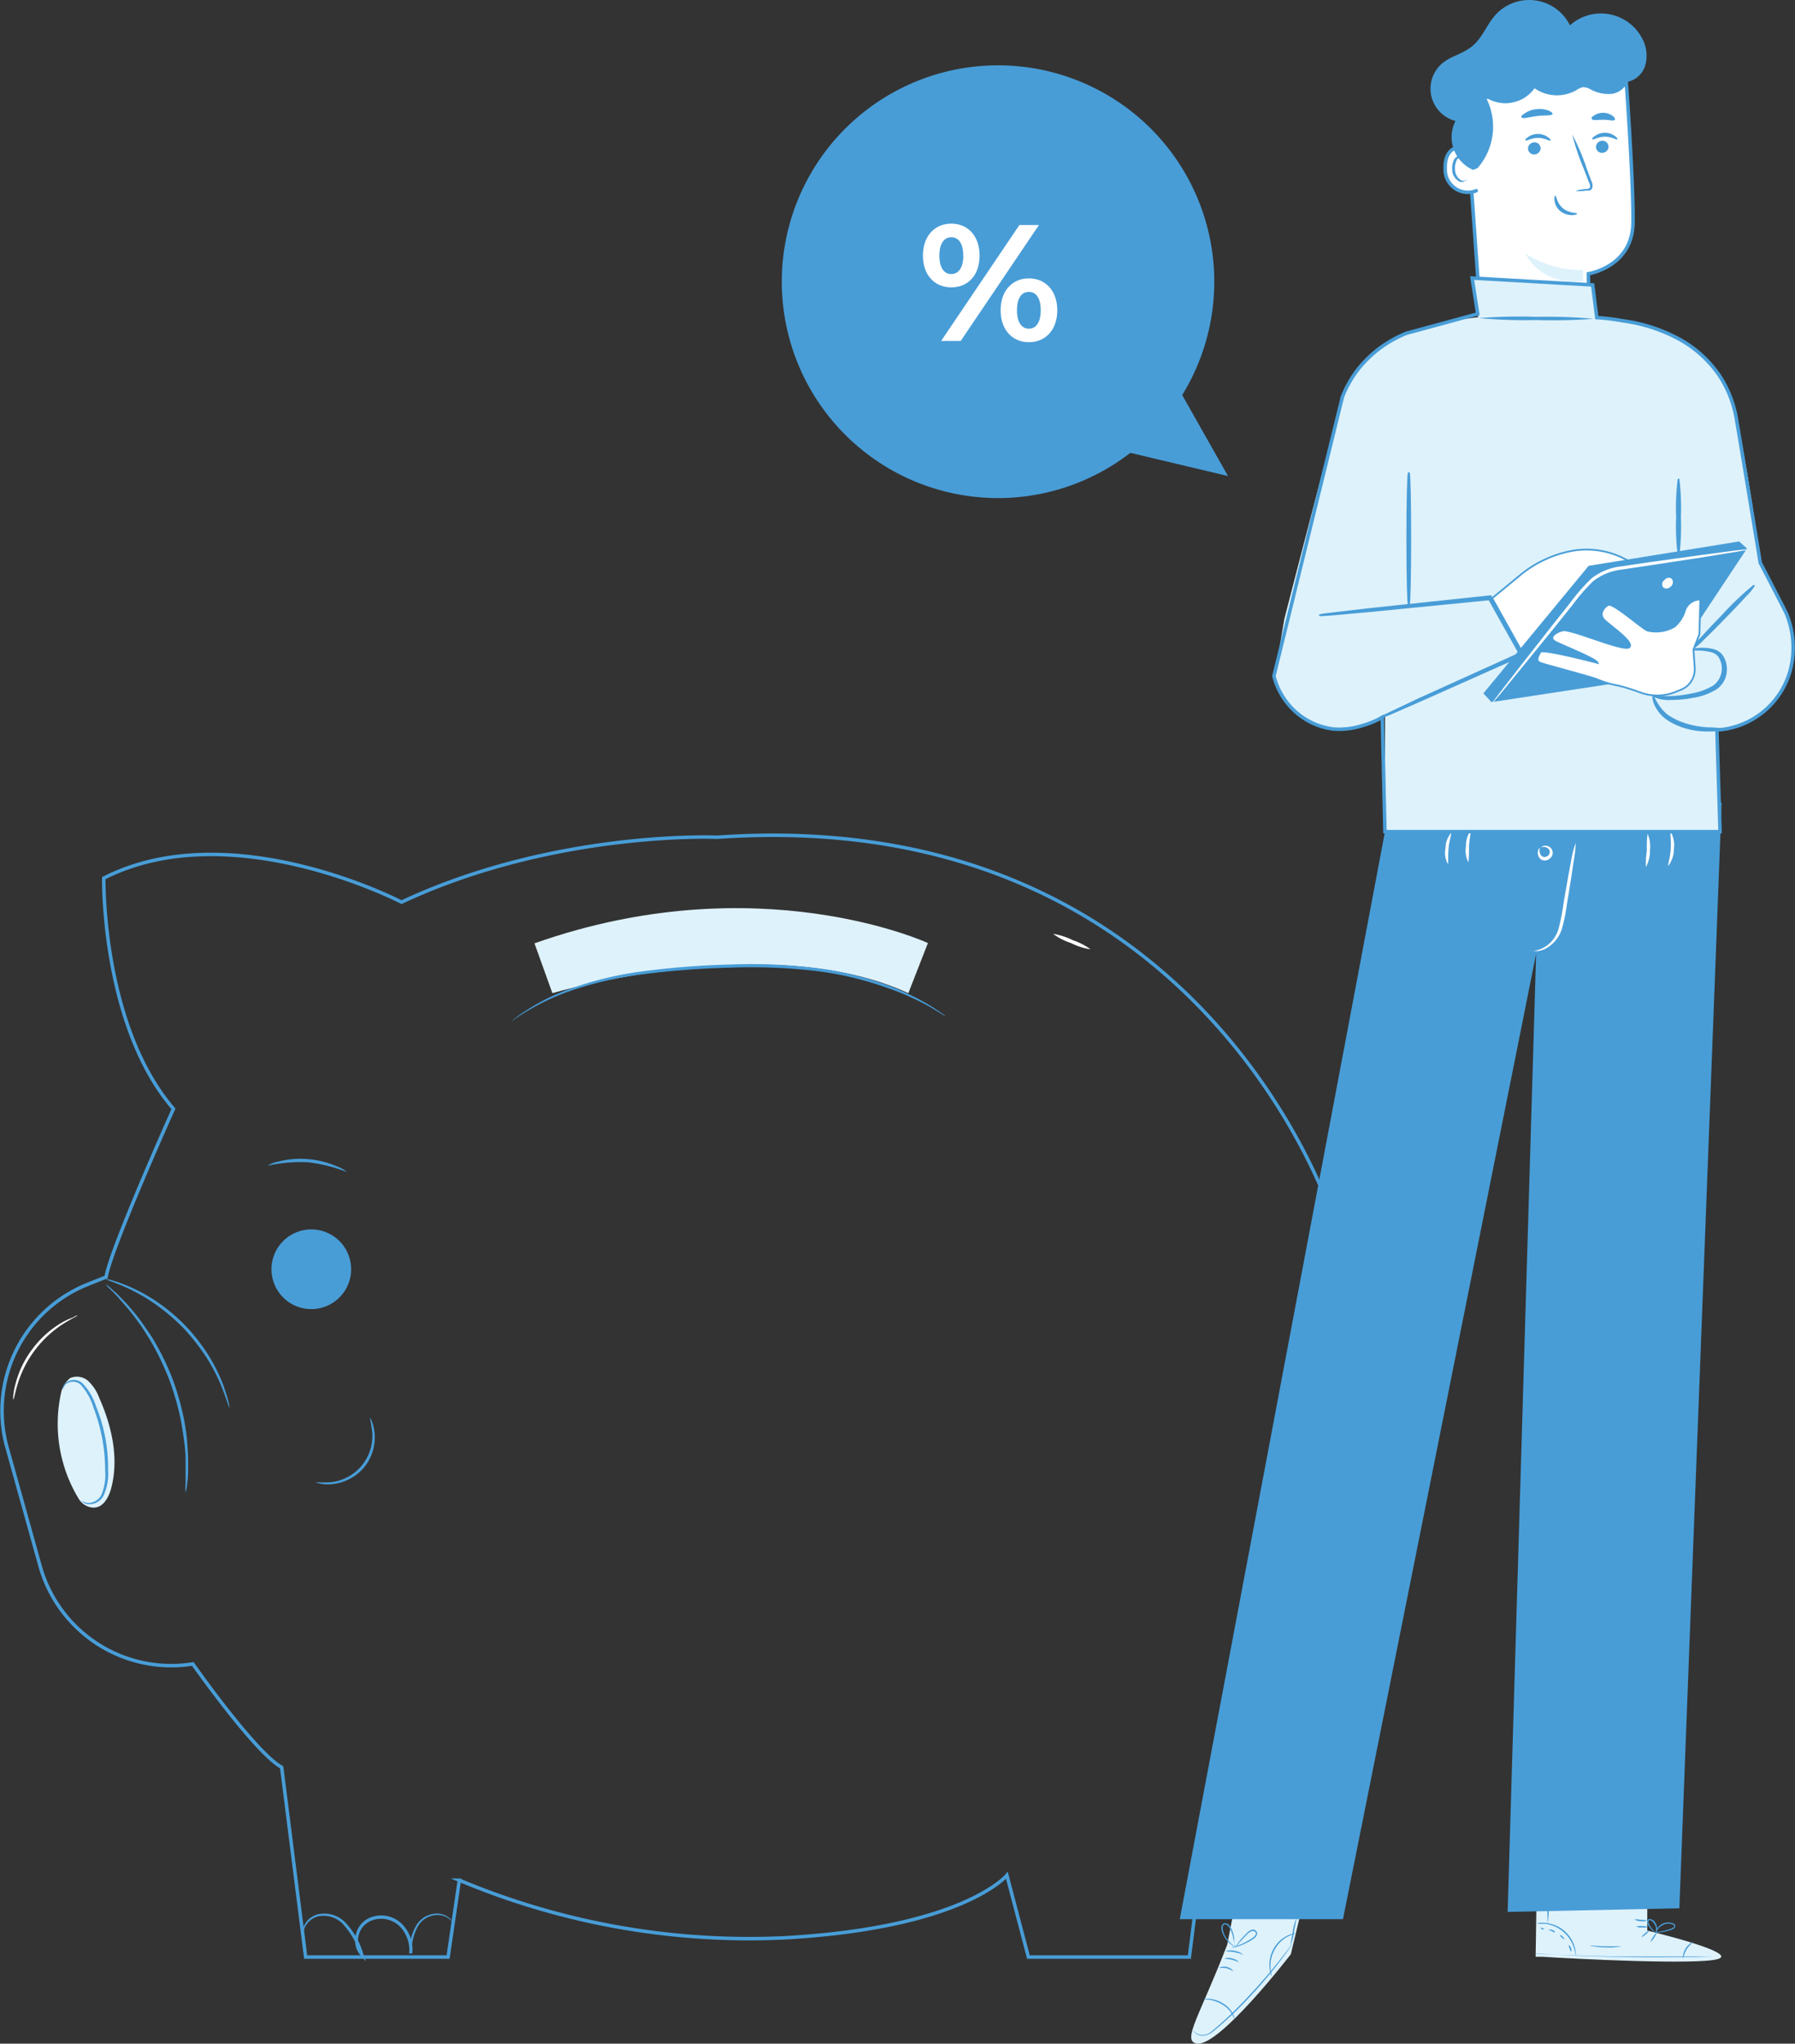 <svg xmlns="http://www.w3.org/2000/svg" width="514.519" height="585.426" viewBox="0 0 514.519 585.426"><rect x="0" y="0" width="514.519" height="585.426" fill="#333333" stroke="none"/><defs><style>.a{fill:none;}.a,.e,.f,.g,.h{stroke:#489dd7;}.a,.e,.h{stroke-miterlimit:10;}.b,.g{fill:#489dd7;}.c{fill:#def2fb;}.d,.e,.f,.h{fill:#fff;}.f,.g{stroke-linecap:round;stroke-linejoin:round;}.g,.h{stroke-width:0.5px;}.i{fill:#fafbfb;}</style></defs><g transform="translate(-3.173 -1.648)"><path class="a" d="M5.212,262.416,14.664,296.3a39.04,39.04,0,0,0,43.78,28.046h0s17.893,25.466,25.466,29.588l6.871,54.381h40.835l3.225-22.016a214.69,214.69,0,0,0,92.86,16.519c51.689-2.8,64.085-17.921,64.085-17.921l6.17,23.418H344.09l7.572-59.878s56.428-50.258,42.069-108.762c0,0,40.61-27.709,26.84-67.31l-8.414-3.7s-13.069,23.418-26.84,28.242c0,0-37.049-119.083-176.493-109.379,0,0-46.5-2.047-90.56,18.594,0,0-48.856-25.466-85.344-6.871,0,0-.7,42.069,19.969,66.076,0,0-17.921,39.909-19.3,48.183l-5.329,2.131A39.012,39.012,0,0,0,5.212,262.416Z" transform="translate(0 153.952)"/><path class="b" d="M54.119,138.635A11.415,11.415,0,1,1,42.733,127.22,11.415,11.415,0,0,1,54.119,138.635Z" transform="translate(49.702 226.606)"/><path class="c" d="M58.17,104.487,63.3,118.762s62.037-18.454,102.031,0l5.609-14.359S122.2,81.854,58.17,104.487Z" transform="translate(98.209 167.389)"/><path class="b" d="M180.177,115.039a7.434,7.434,0,0,1-1.15-.645c-.729-.477-1.823-1.15-3.225-1.963a76.2,76.2,0,0,0-12.649-5.609,95.357,95.357,0,0,0-19.941-4.712,162.167,162.167,0,0,0-25.241-.954,240.732,240.732,0,0,0-25.241,1.963,103.127,103.127,0,0,0-20.025,4.656,68.377,68.377,0,0,0-12.565,5.862c-2.8,1.711-4.235,2.8-4.291,2.8a7.176,7.176,0,0,1,1.01-.841,36.947,36.947,0,0,1,3.113-2.188,59.933,59.933,0,0,1,12.508-6.17,98.641,98.641,0,0,1,20.249-4.964,235.587,235.587,0,0,1,25.241-2.019,153.525,153.525,0,0,1,25.241,1.01,95.356,95.356,0,0,1,20.137,4.824,72.245,72.245,0,0,1,12.593,6.03c1.4.869,2.468,1.6,3.169,2.1a5.889,5.889,0,0,1,1.066.813Z" transform="translate(94.023 177.703)"/><path class="c" d="M21.329,148.288a12.677,12.677,0,0,0-3.057-4.712,4.88,4.88,0,0,0-5.245-.926h0a7.432,7.432,0,0,0-2.608,4.179,41.312,41.312,0,0,0,5.02,30.374A5.273,5.273,0,0,0,19,179.7c3.113.533,4.768-2.328,5.609-4.908C27.135,166.1,25.031,156.59,21.329,148.288Z" transform="translate(10.274 253.749)"/><path class="b" d="M37.29,192.622a14.247,14.247,0,0,1,0-2.608c0-.841,0-1.879,0-3.057v-4.039a39.251,39.251,0,0,0-.393-4.88c-.224-1.739-.5-3.618-.841-5.609a79.311,79.311,0,0,0-3.506-12.368,78.781,78.781,0,0,0-5.609-11.527c-1.066-1.655-2.019-3.281-3.085-4.684s-2.047-2.8-2.973-3.87-1.879-2.16-2.664-3.057-1.514-1.627-2.1-2.216A15.9,15.9,0,0,1,14.32,132.8a11.918,11.918,0,0,1,2.019,1.655,24.018,24.018,0,0,1,2.244,2.1c.841.869,1.823,1.823,2.8,3s2.075,2.412,3.085,3.842,2.131,3.029,3.225,4.684a75.362,75.362,0,0,1,5.777,11.667,76.958,76.958,0,0,1,3.506,12.509c.309,1.991.645,3.87.757,5.609s.252,3.422.28,4.936,0,2.8,0,4.095a28.046,28.046,0,0,1-.252,3.057,15.2,15.2,0,0,1-.477,2.664Z" transform="translate(19.078 236.676)"/><path class="b" d="M49.792,169.216c-.2,0-.869-2.8-2.8-7.32a53.29,53.29,0,0,0-3.983-7.4,59.793,59.793,0,0,0-6.394-8.105,59.682,59.682,0,0,0-7.825-6.7,51.6,51.6,0,0,0-7.264-4.319c-4.319-2.1-7.208-2.8-7.152-3.085a10.13,10.13,0,0,1,2.047.477c.645.2,1.458.421,2.356.785s1.935.7,3.029,1.234a48.6,48.6,0,0,1,7.46,4.207,54.159,54.159,0,0,1,7.993,6.787,53.962,53.962,0,0,1,6.451,8.274,50.487,50.487,0,0,1,3.9,7.6c.477,1.122.785,2.188,1.094,3.113a20.865,20.865,0,0,1,.7,2.384A9.761,9.761,0,0,1,49.792,169.216Z" transform="translate(19.168 235.737)"/><path class="b" d="M10.035,145.387a1.767,1.767,0,0,1,.589-1.795,3.366,3.366,0,0,1,2.075-.982,3.843,3.843,0,0,1,2.8.869,16.828,16.828,0,0,1,3.926,6.591,46.248,46.248,0,0,1,2.664,8.975,45.659,45.659,0,0,1,.813,9.311,15.173,15.173,0,0,1-1.374,7.544,4.6,4.6,0,0,1-4.543,2.272,2.328,2.328,0,0,1-1.655-.954,4.459,4.459,0,0,0,1.683.617,4.319,4.319,0,0,0,3.954-2.272,15.145,15.145,0,0,0,1.094-7.208,50.986,50.986,0,0,0-.869-9.143,52.976,52.976,0,0,0-2.524-8.834,17.248,17.248,0,0,0-3.59-6.394,3.281,3.281,0,0,0-4.319-.14A2.8,2.8,0,0,0,10.035,145.387Z" transform="translate(11.248 254.35)"/><path class="b" d="M51.337,146.44a2.8,2.8,0,0,1,.561,1.038,11.752,11.752,0,0,1,.785,3.169,13.658,13.658,0,0,1-3.029,10.125,13.827,13.827,0,0,1-9.48,4.768,10.571,10.571,0,0,1-3.225-.224,3.141,3.141,0,0,1-1.15-.365,36.8,36.8,0,0,0,4.319,0,13.322,13.322,0,0,0,11.92-14.135,41.709,41.709,0,0,0-.7-4.375Z" transform="translate(57.841 261.29)"/><path class="b" d="M53.671,123.805A44.593,44.593,0,0,0,42.453,121a43.723,43.723,0,0,0-11.583,1.01,9.2,9.2,0,0,1,3.253-1.234,25.242,25.242,0,0,1,8.414-.673,26.334,26.334,0,0,1,8.189,2.047A8.975,8.975,0,0,1,53.671,123.805Z" transform="translate(48.944 213.586)"/><path class="d" d="M121.912,101.461a18.678,18.678,0,0,1-5.609-1.795,17.892,17.892,0,0,1-5.132-2.636,19.632,19.632,0,0,1,5.609,1.795,18.678,18.678,0,0,1,5.132,2.636Z" transform="translate(193.853 172.126)"/><path class="d" d="M23.374,136c0,.14-1.571.813-3.983,2.328a31.468,31.468,0,0,0-13.21,17.3c-.841,2.8-1.066,4.487-1.234,4.487a3.45,3.45,0,0,1,0-1.262,16.827,16.827,0,0,1,.617-3.225,27.822,27.822,0,0,1,4.964-10.153,28.242,28.242,0,0,1,8.414-7.46,19.639,19.639,0,0,1,3.113-1.43A3.337,3.337,0,0,1,23.374,136Z" transform="translate(2.06 242.45)"/><path class="b" d="M77.3,199.469a5.618,5.618,0,0,0-1.038-.982,5.441,5.441,0,0,0-3.786-.926,6.478,6.478,0,0,0-4.964,3.2,14.023,14.023,0,0,0-1.739,7.741h-.785a9.7,9.7,0,0,0-2.552-7.572,7.629,7.629,0,0,0-8.414-1.739,6.15,6.15,0,0,0-2.3,9.536l-.7.449a22.6,22.6,0,0,0-4.936-8.975,7.741,7.741,0,0,0-7.264-2.272A5.862,5.862,0,0,0,35,201.264a6.816,6.816,0,0,0-.365,1.851,3.169,3.169,0,0,1,0-1.963,6.058,6.058,0,0,1,4.095-3.814,8.414,8.414,0,0,1,7.909,2.272,21.9,21.9,0,0,1,5.245,9.2l.729,1.963-1.43-1.514a6.563,6.563,0,0,1-1.514-5.918,6.815,6.815,0,0,1,4.067-5.048,8.414,8.414,0,0,1,9.339,1.963,10.405,10.405,0,0,1,2.8,8.273H65.1a14.444,14.444,0,0,1,1.963-8.105,7.208,7.208,0,0,1,2.58-2.468,7.993,7.993,0,0,1,2.8-.841,5.609,5.609,0,0,1,3.983,1.206A3.029,3.029,0,0,1,77.3,199.469Z" transform="translate(55.467 352.697)"/><path class="c" d="M156.873,196.74l-3.029,12.649s-20.7,26.9-27.064,25.578c-4.179-.869.954-7.881,8.834-28.3l1.627-8.414Z" transform="translate(219.33 352.061)"/><path class="b" d="M125.52,224.844a2.525,2.525,0,0,0,1.094,1.066,3.758,3.758,0,0,0,3.954-.561,109.1,109.1,0,0,0,10.321-9.76c3.814-4.01,7.04-7.881,9.311-10.713l2.636-3.422.7-.926.28-.309a2.58,2.58,0,0,1-.2.365l-.673.954c-.589.841-1.458,2.047-2.552,3.478a131.824,131.824,0,0,1-9.255,10.854,100.97,100.97,0,0,1-10.405,9.7,4.879,4.879,0,0,1-2.356.869,3.505,3.505,0,0,1-1.823-.393,2.244,2.244,0,0,1-.869-.813A1.545,1.545,0,0,1,125.52,224.844Z" transform="translate(219.748 358.341)"/><path class="b" d="M126.56,206a3.674,3.674,0,0,1,1.711-.168,8.415,8.415,0,0,1,3.9,1.346,7.1,7.1,0,0,1,2.8,3,3.73,3.73,0,0,1,.449,1.655,9.661,9.661,0,0,0-.673-1.543,7.6,7.6,0,0,0-2.8-2.8,10.322,10.322,0,0,0-3.73-1.4C127.233,205.945,126.588,206.085,126.56,206Z" transform="translate(221.625 368.406)"/><path class="b" d="M134.038,211.707a1.282,1.282,0,0,0-.252-.589,12.172,12.172,0,0,1-.421-1.739,9.367,9.367,0,0,1,.982-5.609,8.751,8.751,0,0,1,4.179-4.067,6.669,6.669,0,0,1,1.711-.533,1.625,1.625,0,0,1,.645,0,13.345,13.345,0,0,0-2.244.785,9.059,9.059,0,0,0-3.954,4.01,9.648,9.648,0,0,0-1.038,5.609C133.814,210.81,134.095,211.707,134.038,211.707Z" transform="translate(233.751 356.389)"/><path class="b" d="M137.271,197.51s-.393,1.795-.785,4.039a13.8,13.8,0,0,1-1.066,3.982s.337-1.823.7-4.067A12.62,12.62,0,0,1,137.271,197.51Z" transform="translate(237.614 353.45)"/><path class="b" d="M128.84,201.039a4.8,4.8,0,0,1,2.636,0,5.161,5.161,0,0,1,2.412,1.122,16.853,16.853,0,0,0-2.5-.757C129.99,201.095,128.84,201.263,128.84,201.039Z" transform="translate(225.74 359.485)"/><path class="b" d="M128.68,201.81a3.478,3.478,0,0,1,2.244,0,3.337,3.337,0,0,1,1.963,1.094,10.845,10.845,0,0,0-2.047-.729C129.69,201.894,128.708,201.922,128.68,201.81Z" transform="translate(225.451 360.874)"/><path class="b" d="M128.09,202.939a3.364,3.364,0,0,1,4.291.982,10.992,10.992,0,0,0-2.047-.925A10.29,10.29,0,0,0,128.09,202.939Z" transform="translate(224.386 362.465)"/><path class="b" d="M129.34,203.972s.954-.281,2.44-.841a16.572,16.572,0,0,0,2.5-1.206c.449-.252.926-.561,1.374-.869s.9-.785.869-1.262-.645-.757-1.094-.645a3.03,3.03,0,0,0-1.29.841c-.757.729-1.4,1.43-1.935,2.019-1.066,1.178-1.655,1.963-1.683,1.935s0-.224.337-.617.645-.9,1.15-1.514a24,24,0,0,1,1.907-2.047,3.17,3.17,0,0,1,1.43-.982,1.206,1.206,0,0,1,1.543.982,1.991,1.991,0,0,1-1.01,1.571,13.349,13.349,0,0,1-1.43.9,19.434,19.434,0,0,1-2.58,1.15c-.757.252-1.374.393-1.823.5a4.231,4.231,0,0,1-.7.084Z" transform="translate(226.642 355.655)"/><path class="b" d="M132.195,204.856a10.127,10.127,0,0,0-.365-2.3,10.967,10.967,0,0,0-.729-2.412,6.166,6.166,0,0,0-.757-1.206c-.308-.365-.785-.673-1.178-.449s-.449.813-.393,1.262a6.843,6.843,0,0,0,.393,1.4,7.4,7.4,0,0,0,1.374,2.075c.954,1.066,1.711,1.571,1.655,1.627a1.543,1.543,0,0,1-.533-.309,11.84,11.84,0,0,1-1.318-1.122,8.131,8.131,0,0,1-1.486-2.132,6.111,6.111,0,0,1-.449-1.486,1.6,1.6,0,0,1,.561-1.627,1.4,1.4,0,0,1,1.655.5,5.975,5.975,0,0,1,.813,1.318,10.264,10.264,0,0,1,.645,2.5,6.094,6.094,0,0,0,.14,1.739A2.159,2.159,0,0,1,132.195,204.856Z" transform="translate(224.881 354.491)"/><path class="c" d="M192.49,209.92V193.093l-31.608-.393-.393,24.708h1.963c8.694.589,44.341,2.384,50.2.673C219.246,216.287,192.49,209.92,192.49,209.92Z" transform="translate(282.855 344.77)"/><path class="b" d="M160.36,201.22h2.1l5.609.309c4.852.252,11.555.477,18.959.589s14.023,0,18.959,0l5.609-.168H187.032c-7.4,0-14.023-.28-18.959-.449l-5.609-.2h-1.543Z" transform="translate(282.62 360.146)"/><path class="b" d="M175.558,204.924a12.652,12.652,0,0,1,1.094-2.8,14.022,14.022,0,0,1,1.991-2.159,5.114,5.114,0,0,0-3.085,4.964Z" transform="translate(309.996 357.872)"/><path class="b" d="M172.255,201.681a6.7,6.7,0,0,0,1.01-1.206c.477-.729.757-1.346.673-1.4s-.533.477-1.01,1.206S172.143,201.681,172.255,201.681Z" transform="translate(304.044 356.263)"/><path class="b" d="M171.337,200.627a4.221,4.221,0,0,0,1.122-.729c.561-.5.954-.926.869-1.01s-.561.252-1.122.729S171.253,200.571,171.337,200.627Z" transform="translate(302.409 355.914)"/><path class="b" d="M170.77,198.539a3.506,3.506,0,0,0,1.627.252c.926,0,1.655,0,1.655-.168a3.7,3.7,0,0,0-1.627-.224,4.066,4.066,0,0,0-1.655.14Z" transform="translate(301.406 355.001)"/><path class="b" d="M170.58,197.68a3.113,3.113,0,0,0,1.823.561,3.533,3.533,0,0,0,1.907-.224,11.221,11.221,0,0,0-1.879-.168,9.084,9.084,0,0,0-1.851-.168Z" transform="translate(301.063 353.757)"/><path class="b" d="M172.63,200.8a5.861,5.861,0,0,0,2.019,0,12.962,12.962,0,0,0,2.188-.477,4.852,4.852,0,0,0,1.234-.477,1.122,1.122,0,0,0,.5-.617.785.785,0,0,0-.28-.813,3.73,3.73,0,0,0-5.3,2.356v.561a5.33,5.33,0,0,1,.926-1.739,3.955,3.955,0,0,1,1.767-1.094,3.141,3.141,0,0,1,2.412.2c.309.252.2.617-.168.841a5.751,5.751,0,0,1-1.15.449,12.844,12.844,0,0,1-2.1.533A10.47,10.47,0,0,1,172.63,200.8Z" transform="translate(304.763 354.342)"/><path class="b" d="M174.5,201.6a1.991,1.991,0,0,0,.252-1.4,3.422,3.422,0,0,0-.533-1.486,2.019,2.019,0,0,0-1.683-1.066.813.813,0,0,0-.645.926,2.272,2.272,0,0,0,.336.925,6.73,6.73,0,0,0,.954,1.234,3.17,3.17,0,0,0,1.15.841,12.062,12.062,0,0,1-.954-1.038,5.61,5.61,0,0,1-.841-1.234c-.28-.421-.449-1.206,0-1.29s1.01.477,1.318.9a3.113,3.113,0,0,1,.561,1.318,12.834,12.834,0,0,1,.084,1.374Z" transform="translate(303.421 353.703)"/><path class="b" d="M160.63,198.331h2.328a9.956,9.956,0,0,1,8.189,6.7c.477,1.374.5,2.272.589,2.272a1.907,1.907,0,0,0,0-.645,8.72,8.72,0,0,0-.308-1.683,9.7,9.7,0,0,0-3.141-4.768,9.928,9.928,0,0,0-5.3-2.132,8.413,8.413,0,0,0-1.739,0Z" transform="translate(283.108 354.396)"/><path class="b" d="M162.156,193.47a50.673,50.673,0,0,0-.365,6.479,55.284,55.284,0,0,0,0,6.507,50.681,50.681,0,0,0,.365-6.479,55.263,55.263,0,0,0,0-6.507Z" transform="translate(285.031 346.16)"/><path class="b" d="M166,200.386a18.9,18.9,0,0,0,4.6.5,19.126,19.126,0,0,0,4.628-.309H170.6C168.047,200.582,166,200.274,166,200.386Z" transform="translate(292.798 358.596)"/><path class="b" d="M163.83,200.334s.168.449.365.926.309.9.421.9.168-.5,0-1.038S163.886,200.278,163.83,200.334Z" transform="translate(288.882 358.535)"/><path class="b" d="M163,199.3a1,1,0,0,0,.449.729c.449.337.645.561.729.477s-.14-.393-.449-.729S163,199.217,163,199.3Z" transform="translate(287.384 356.651)"/><path class="b" d="M161.821,198.912a2.014,2.014,0,0,1,.926.28c.477.281.785.421.869.337s-.168-.5-.757-.7S161.793,198.8,161.821,198.912Z" transform="translate(285.254 355.666)"/><path class="b" d="M161,198.624a.948.948,0,0,0,.393.365.894.894,0,0,0,.561,0c.056,0,0-.252-.421-.365S161,198.512,161,198.624Z" transform="translate(283.775 355.309)"/><path class="b" d="M279.438,83.62,267.322,400.37l-49.22,1.038,8.161-274.457L170.9,403.483H124.12L184.391,84.265Z" transform="translate(217.222 147.926)"/><path class="d" d="M172.476,87.73a31.916,31.916,0,0,1-.589,5.217c-.449,3.2-1.15,7.629-1.963,12.508a48.737,48.737,0,0,1-1.4,6.871,9.788,9.788,0,0,1-3.309,4.824,7.264,7.264,0,0,1-3.562,1.6h-1.43a9,9,0,0,0,4.6-2.047,9.283,9.283,0,0,0,2.8-4.6,63.444,63.444,0,0,0,1.318-6.787c.813-4.852,1.6-9.255,2.216-12.452a28.378,28.378,0,0,1,1.318-5.132Z" transform="translate(282.368 155.343)"/><path class="d" d="M161.325,88.708a2.035,2.035,0,0,0,0,1.43,1.654,1.654,0,0,0,.813,1.038,1.486,1.486,0,0,0,1.963-1.711,1.543,1.543,0,0,0-.954-.926,1.616,1.616,0,0,0-1.4,0c-.056,0,.449-.729,1.6-.449a2.019,2.019,0,0,1,.841,3.59,2.16,2.16,0,0,1-2.412.365,2.188,2.188,0,0,1-1.038-1.655C160.568,89.073,161.3,88.6,161.325,88.708Z" transform="translate(283.254 155.879)"/><path class="d" d="M152.013,95.528a6.787,6.787,0,0,1-.645-4.515,6.591,6.591,0,0,1,1.571-4.263c.252,0-.477,1.963-.7,4.347S152.265,95.472,152.013,95.528Z" transform="translate(266.147 153.574)"/><path class="d" d="M154.138,95.623a7.516,7.516,0,0,1-.7-4.628,7.4,7.4,0,0,1,1.346-4.515c.224,0-.337,2.075-.477,4.571A39.79,39.79,0,0,1,154.138,95.623Z" transform="translate(269.939 153.087)"/><path class="d" d="M171.769,96.346a26.281,26.281,0,0,1,.28-4.768,29.419,29.419,0,0,1,.2-4.768,9.059,9.059,0,0,1,.673,4.824A9.424,9.424,0,0,1,171.769,96.346Z" transform="translate(303.184 153.683)"/><path class="d" d="M174.082,96.324c-.252,0,.533-2.188.7-4.824s-.281-4.824,0-4.88a7.853,7.853,0,0,1,.9,4.936,7.769,7.769,0,0,1-1.6,4.768Z" transform="translate(307.293 153.34)"/><path class="e" d="M158.19,87.8l30.374-2.412c.2-3.562,0-17.276,0-17.276s12.649-1.963,12.789-14.612-2.019-41.676-2.019-41.676h0a43.976,43.976,0,0,0-44.144,5.609l-1.879,1.458Z" transform="translate(269.898 11.963)"/><path class="c" d="M175.923,32.234A29.364,29.364,0,0,1,159.46,27.55s3.9,9.115,16.491,7.965Z" transform="translate(280.996 46.743)"/><path class="b" d="M170.25,17.66a1.8,1.8,0,0,1-1.739,1.823,1.711,1.711,0,0,1-1.851-1.627,1.8,1.8,0,0,1,1.739-1.823,1.711,1.711,0,0,1,1.851,1.627Z" transform="translate(293.989 25.95)"/><path class="b" d="M173.451,17.089c-.2.252-1.571-.757-3.534-.757s-3.365.982-3.562.729,0-.533.757-.982a4.88,4.88,0,0,1,2.8-.869,4.74,4.74,0,0,1,2.8.9C173.367,16.556,173.564,17,173.451,17.089Z" transform="translate(293.312 24.474)"/><path class="b" d="M163.328,17.82a1.823,1.823,0,0,1-1.739,1.823,1.739,1.739,0,0,1-1.879-1.627,1.823,1.823,0,0,1,1.739-1.823,1.739,1.739,0,0,1,1.879,1.627Z" transform="translate(281.447 26.239)"/><path class="b" d="M166.627,17.209c-.224.252-1.6-.757-3.534-.757s-3.366.982-3.59.729.14-.533.757-.982a4.824,4.824,0,0,1,2.8-.869,4.74,4.74,0,0,1,2.8.9C166.627,16.7,166.851,17.209,166.627,17.209Z" transform="translate(280.953 24.691)"/><path class="b" d="M165.127,31.562A13.461,13.461,0,0,1,168.3,31c.477,0,.954-.168,1.038-.5A2.412,2.412,0,0,0,169,29.038c-.449-1.206-.954-2.468-1.458-3.786a67.818,67.818,0,0,1-3.309-9.872,64,64,0,0,1,4.095,9.592c.477,1.318.954,2.58,1.4,3.786a2.8,2.8,0,0,1,.252,1.963,1.29,1.29,0,0,1-.813.729,4.964,4.964,0,0,1-.841,0,12.032,12.032,0,0,1-3.2.112Z" transform="translate(289.604 24.781)"/><path class="b" d="M162.692,21.631c.309,0,.337,2.075,2.131,3.59s4.039,1.262,4.067,1.543-.5.421-1.458.449a5.413,5.413,0,0,1-3.366-1.178A4.544,4.544,0,0,1,162.44,23C162.327,22.136,162.552,21.6,162.692,21.631Z" transform="translate(286.318 36.059)"/><path class="b" d="M167.959,14.241c-.2.533-2.131.28-4.431.561s-4.123.9-4.4.421.168-.729.925-1.234a6.928,6.928,0,0,1,3.281-1.15,7.236,7.236,0,0,1,3.45.393C167.594,13.568,168.043,13.989,167.959,14.241Z" transform="translate(280.238 20.086)"/><path class="b" d="M172.89,15.164c-.337.449-1.683,0-3.281,0s-2.973.28-3.281-.168,0-.673.673-1.094a4.544,4.544,0,0,1,2.664-.729,4.627,4.627,0,0,1,2.608.9C172.862,14.491,173.03,14.939,172.89,15.164Z" transform="translate(293.172 20.79)"/><path class="f" d="M159.668,16.927c-.224,0-8.694-2.552-8.414,6.086a6.507,6.507,0,0,0,8.891,6.338" transform="translate(266.176 26.936)"/><path class="b" d="M156.146,24.421a.727.727,0,0,0-.421.224,1.43,1.43,0,0,1-1.122,0,3.73,3.73,0,0,1-1.823-3.309,4.516,4.516,0,0,1,.365-2.16A1.6,1.6,0,0,1,154.239,18a.757.757,0,0,1,.9.365v.421s.2-.14,0-.5a1.01,1.01,0,0,0-1.206-.7,2.159,2.159,0,0,0-1.543,1.374,5.272,5.272,0,0,0-.421,2.44,3.87,3.87,0,0,0,2.3,3.646,1.571,1.571,0,0,0,1.374-.28C156.118,24.618,156.174,24.421,156.146,24.421Z" transform="translate(267.454 28.697)"/><path class="b" d="M210.531,12.872a13.35,13.35,0,0,0-20.81-3.983,13.069,13.069,0,0,0-21.511-2.8c-2.412,2.8-3.674,6.479-6.507,8.778s-5.637,2.664-8.189,4.6a9.536,9.536,0,0,0,3.394,16.828,10.237,10.237,0,0,0,5.048,14.023l1.262-.5a18.033,18.033,0,0,0,2.608-19.856h.449a10.377,10.377,0,0,0,5.609,1.234,10.265,10.265,0,0,0,7.685-4.263,11.218,11.218,0,0,0,12.06.5,4.936,4.936,0,0,1,1.795-.813,4.46,4.46,0,0,1,2.272.673,10.657,10.657,0,0,0,6.114,1.234,5.918,5.918,0,0,0,4.459-3.45h0a6.759,6.759,0,0,0,5.076-4.88,10.265,10.265,0,0,0-.813-7.32Z" transform="translate(263.468 0)"/><path class="c" d="M258.474,113.346,259.6,56.385c-10.125-9.956-15.509-12.9-29.588-14.584l-3.842-.421-1.178-9.367L190.435,30.05l1.739,11.218h0a83.071,83.071,0,0,0-13.406,2.552c-13.434,2.58-23.082,12.34-25.746,21.371-2.216,7.432-16.407,62.486-16.407,62.486l-2.8,16.6,31.664-11.5v55.923h96.169C261.867,178.16,258.474,113.346,258.474,113.346Z" transform="translate(234.708 51.254)"/><path class="c" d="M148.252,69.441l47.426-6.731,9,16.126L160.62,98.721A19.324,19.324,0,0,1,152.8,100.4h0A19.015,19.015,0,0,1,135.21,88.6l-1.43-3.478Z" transform="translate(234.654 110.192)"/><path class="c" d="M178.172,35.48a35.057,35.057,0,0,1,19.015,17.445c3.674,8.414,9.059,48.884,9.059,48.884l6.815,13.1a22.27,22.27,0,0,1,2.468,10.181v2.019a22.1,22.1,0,0,1-4.964,14.023h0a22.044,22.044,0,0,1-15.2,7.993c-6.787.617-15,.9-16.828-1.122a83.36,83.36,0,0,1-7.656-12.9l19.8-10.517-8.414-15.79Z" transform="translate(301.604 61.053)"/><path class="g" d="M155.52,97.467a3.562,3.562,0,0,1,.757-.449l2.272-1.094,8.414-3.983L196.1,78.761l-.2.589L190.3,69.393l-3.45-6.2.421.224-34.721,3.422-10.321.926-2.8.2a3.73,3.73,0,0,1-.982,0l.954-.2,2.8-.337,10.293-1.206,34.693-3.674h.28V62.8c1.122,1.963,2.272,4.067,3.45,6.17l5.609,9.956.224.421-.421.168L167.159,92.5l-8.61,3.758-2.328.954Z" transform="translate(243.064 109.903)"/><path class="g" d="M147.819,87.784c-.252,0-.449-8.414-.449-18.931s.2-18.9.449-18.9.421,8.414.421,18.9S148.043,87.784,147.819,87.784Z" transform="translate(259.179 87.166)"/><path class="g" d="M184.055,68.178a4.46,4.46,0,0,1,1.43-.224,13.07,13.07,0,0,1,3.982.252,4.768,4.768,0,0,1,2.524,1.4,6.591,6.591,0,0,1,1.318,3.029,7.348,7.348,0,0,1-.337,3.618,6.7,6.7,0,0,1-2.384,3.057,18.062,18.062,0,0,1-6.871,2.468,31.389,31.389,0,0,1-5.89.561,10.658,10.658,0,0,1-5.329-.926,27.456,27.456,0,0,0,5.329.308A33.935,33.935,0,0,0,183.438,81a18.118,18.118,0,0,0,6.507-2.384,6.353,6.353,0,0,0,1.374-8.638,4.151,4.151,0,0,0-2.1-1.29,15.986,15.986,0,0,0-3.842-.5Z" transform="translate(304.528 119.56)"/><path class="g" d="M191.908,82a9.985,9.985,0,0,1-3.422.421,21.764,21.764,0,0,1-8.189-1.374,17.5,17.5,0,0,1-4.067-2.16,10.1,10.1,0,0,1-2.524-2.8A7.46,7.46,0,0,1,172.5,72.86c.14,0,.589,1.178,1.739,2.8a10.405,10.405,0,0,0,2.468,2.524,19.072,19.072,0,0,0,3.926,2.019,25.857,25.857,0,0,0,7.881,1.543,25.97,25.97,0,0,1,3.394.252Z" transform="translate(304.528 128.509)"/><path class="g" d="M194.015,61.48a15.089,15.089,0,0,1-2.328,2.8c-1.514,1.683-3.674,3.955-6.086,6.423s-4.6,4.656-6.226,6.226a16.213,16.213,0,0,1-2.8,2.412,16.1,16.1,0,0,1,2.328-2.8c1.514-1.683,3.646-3.954,6.058-6.423a85.652,85.652,0,0,1,9.059-8.638Z" transform="translate(311.873 107.972)"/><path class="g" d="M175.426,72.243a65.113,65.113,0,0,1-.449-10.826,64.638,64.638,0,0,1,.449-10.8,70.768,70.768,0,0,1,.421,10.8A71.287,71.287,0,0,1,175.426,72.243Z" transform="translate(308.894 88.375)"/><path class="b" d="M187.56,34.625a155.377,155.377,0,0,1-16.435.365,147.71,147.71,0,0,1-16.435-.561,146.488,146.488,0,0,1,16.435-.365,148.194,148.194,0,0,1,16.435.561Z" transform="translate(272.388 58.346)"/><path class="h" d="M198.371,63.3l-1.038-.785a23.783,23.783,0,0,0-18.65-4.319h0a32.813,32.813,0,0,0-14.528,6.843l-8.105,6.675L164.688,87.2l5.862-8.245s5.609,7.46,6.479,6.675a12.285,12.285,0,0,0,2.131-3.141l-3.9-5.609,9.4,1.935,13.714-6.254-6-7.292,5.89,1.935Z" transform="translate(274.842 101.3)"/><path class="b" d="M185.327,63.933,155.15,100.477l2.328,2.5,48.968-7.46,24.26-36.544-2.244-2.019Z" transform="translate(273.218 99.798)"/><path class="h" d="M207.353,62.88h0a4.6,4.6,0,0,0-4.347,2.973,10.153,10.153,0,0,1-2.973,4.74,10.461,10.461,0,0,1-7.909,1.15c-1.963-.954-9.9-8.077-11.218-7.292s-2.58,2.58-1.178,4.151,8.694,6.338,7.32,7.909-16.828-5.385-19.183-4.768-3.758,2.075-2.384,3.029,11.863,4.908,12.452,6.282c0,0-15.818-4.151-16.407-3.141s-1.571,2.552,0,3.141,15.229,4.151,16.407,4.768a29.03,29.03,0,0,0,6.114,1.767,65.955,65.955,0,0,1,6.366,2.019,14.023,14.023,0,0,0,9.844-.252l1.6-.645a6.31,6.31,0,0,0,3.9-6.2l-.365-5.273,1.711-4.431Z" transform="translate(283.193 110.499)"/><path class="d" d="M229.166,57.828a3.169,3.169,0,0,1-.9.224l-2.608.449-9.648,1.571-14.331,2.188-8.414,1.262a16.3,16.3,0,0,0-8.245,3.309,54.721,54.721,0,0,0-5.946,6.843l-5.357,6.675L164.6,91.567l-6.2,7.572-1.711,2.019a8.422,8.422,0,0,1-.645.673s0-.308.5-.785l1.6-2.132,5.974-7.713,8.947-11.415,5.329-6.7a53.293,53.293,0,0,1,6.086-6.983A16.828,16.828,0,0,1,193.1,62.6l8.414-1.234,14.359-1.991,9.676-1.29,2.636-.28a2.8,2.8,0,0,1,.982.028Z" transform="translate(274.842 101.276)"/><path class="i" d="M175.048,60.64a4.094,4.094,0,0,0-1.374,1.122,1.43,1.43,0,0,0,0,1.627,1.514,1.514,0,0,0,2.019,0,1.907,1.907,0,0,0,.785-1.15,1.346,1.346,0,0,0-.421-1.318,1.066,1.066,0,0,0-1.318,0" transform="translate(306.187 106.457)"/><path class="b" d="M211.346,125.972l-13.125-23.194a61.981,61.981,0,1,0-14.864,16.547h0Z" transform="translate(143.822 12.041)"/><path class="d" d="M97.87,33.661c0-5.609,3.366-9.171,8.133-9.171s8.105,3.534,8.105,9.171-3.337,9.087-8.105,9.087S97.87,39.242,97.87,33.661Zm11.555,0c0-3.562-1.374-5.273-3.422-5.273s-3.422,1.767-3.422,5.273,1.4,5.273,3.422,5.273,3.45-1.795,3.45-5.273Zm16.1-8.778h5.609L108.7,58.089h-5.609Zm-5.385,24.428c0-5.609,3.366-9.143,8.105-9.143s8.133,3.534,8.133,9.143-3.366,9.143-8.133,9.143-8.105-3.562-8.105-9.143Zm11.5,0c0-3.506-1.346-5.273-3.394-5.273s-3.422,1.711-3.422,5.273,1.4,5.273,3.422,5.273S131.637,52.816,131.637,49.311Z" transform="translate(169.852 41.221)"/><path class="a" d="M192.16,40.315l-1.6-10.265,34.553,1.963,1.178,9.367a65.685,65.685,0,0,1,7.544.926,47.061,47.061,0,0,1,16.379,5.385,33.487,33.487,0,0,1,11.218,10.265,32.421,32.421,0,0,1,4.908,12.593c.982,5.806,3.506,20.866,6.815,41.059l2.412,4.628c3.253,6.31,4.908,9.479,5.16,10.125a25.718,25.718,0,0,1,1.15,15.565,23.278,23.278,0,0,1-21.147,17.585l.9,29.112H165.572l-.757-32.758a25.243,25.243,0,0,1-5.609,2.356,21.819,21.819,0,0,1-8.414,1.01,19.941,19.941,0,0,1-12.368-6.451,20.586,20.586,0,0,1-4.684-8.722q9.816-40.021,19.632-79.959a32.142,32.142,0,0,1,4.6-8.049,33.655,33.655,0,0,1,13.742-10.181Z" transform="translate(234.582 51.254)"/></g></svg>